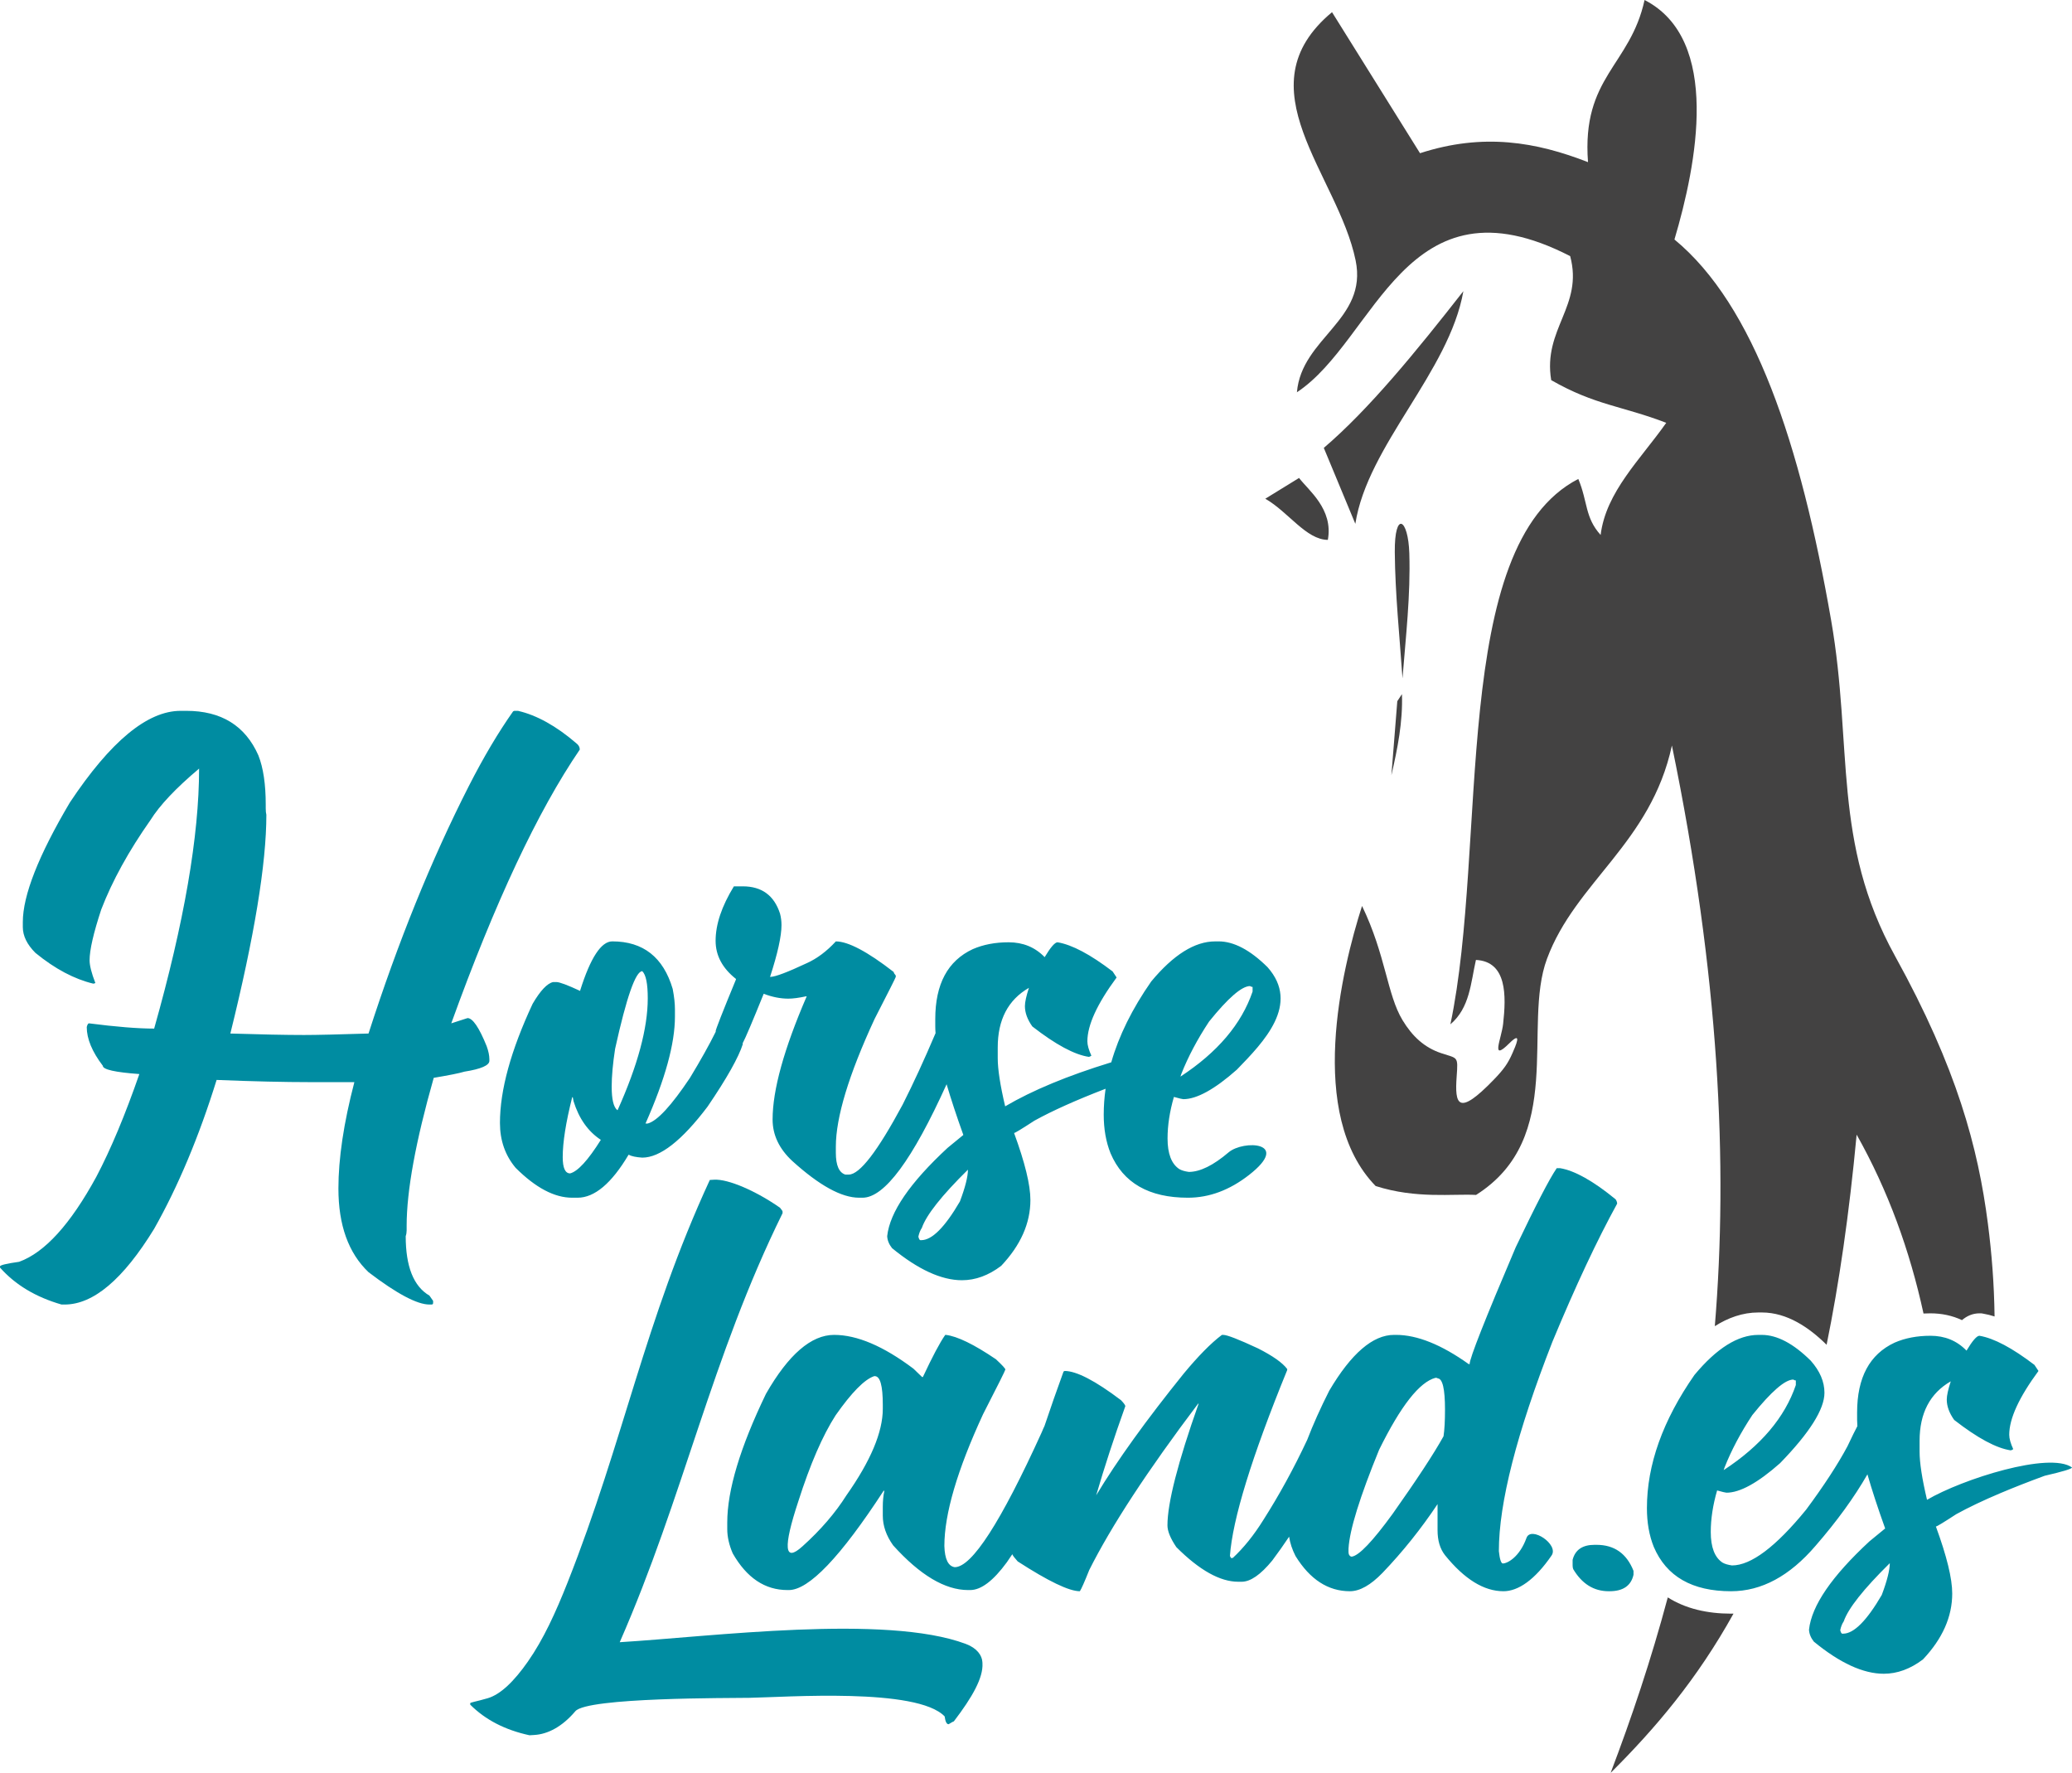 <svg xmlns="http://www.w3.org/2000/svg" xml:space="preserve" width="184.779mm" height="158.086mm" version="1.1" style="shape-rendering:geometricPrecision; text-rendering:geometricPrecision; image-rendering:optimizeQuality; fill-rule:evenodd; clip-rule:evenodd"
viewBox="0 0 2468.61 2111.99"
 xmlns:xlink="http://www.w3.org/1999/xlink"
 xmlns:xodm="http://www.corel.com/coreldraw/odm/2003">
 <defs>
  <style type="text/css">
   <![CDATA[
    .fil0 {fill:#434242}
    .fil1 {fill:#008CA1}
   ]]>
  </style>
 </defs>
 <g id="Capa_x0020_1">
  <g id="_2736425632736">
   <path class="fil0" d="M2212.01 1351.64c37.62,66.85 63.32,137.98 79.69,213.12 2.75,-0.14 5.5,-0.21 8.26,-0.21 13.47,0 26.1,2.68 37.56,8.08 5.74,-4.84 12.53,-8.08 20.8,-8.08l2.23 0 2.2 0.37c4.53,0.76 9.08,1.91 13.61,3.36 -0.51,-38.98 -3.41,-75.49 -7.94,-110.51 -11.66,-90.21 -36.6,-184.87 -110.61,-318.81 -75.26,-136.19 -49.96,-249.28 -76.16,-399.96 -36.69,-210.99 -91.58,-375.24 -186.69,-453.72 26.51,-89.34 55.97,-238.39 -35.61,-285.28 -17.04,78.44 -75.06,91.43 -67.37,193.15 -61.43,-23.94 -124.53,-35.19 -200.15,-10.64 -38.8,-61.88 -66.04,-106.11 -104.84,-168 -108.13,89.71 7.04,193.09 28.13,295.77 14.57,70.98 -64.35,91.75 -69.96,157.01 94.33,-62.26 129.13,-263.22 325.56,-162.18 16.01,59.72 -32.75,86.49 -22.6,147.72 52.37,30.02 84.32,30.59 137.06,50.86 -31.08,44.05 -71.83,82.31 -78.18,133.58 -18.9,-20.87 -15.19,-39.51 -26.59,-66.71 -154.06,79.45 -107.3,435.42 -152.4,649.7 23.24,-19.72 24.22,-49.39 30.43,-76.71 37.25,1.87 36.06,42.95 32.41,76.09 -1.97,17.87 -15.62,46.03 7.42,23.15 16.17,-16.06 7.23,3.66 3.77,11.61 -5.35,12.28 -10.26,19.3 -22.32,31.79 -42.91,44.43 -46.66,29.56 -44.22,-3.95 1.78,-24.52 1.33,-21.03 -18.51,-27.66 -20.08,-6.71 -34.3,-20.01 -45.92,-39.17 -18.59,-30.65 -19.92,-77.35 -48.31,-136.17 -24.08,75.12 -66.33,248.93 16.19,333.63 48.26,15.51 92.38,9.06 119.65,10.62 107.53,-68.1 54.74,-201.02 84.47,-281.2 34.08,-91.92 123.65,-137.58 148.87,-254.19 56.34,273.31 67.1,499.12 51.12,691.73 15.59,-9.87 32.96,-16.32 51.93,-16.32l4.08 0c30.21,0 56.45,18.01 77.14,38.47l0.03 0.03c14.8,-72.64 26.88,-155.31 35.79,-250.35zm-224.99 551.31c-19.95,74.71 -43.32,143.88 -68.09,209.04 53.51,-53.22 103.17,-111.84 146.38,-189.7 -0.94,0.02 -1.89,0.03 -2.83,0.03 -28.33,0 -54.3,-5.94 -75.45,-19.37zm-243.53 -1556.11c-56.37,71.99 -112.43,140.77 -166.29,186.72 12.52,30.15 25.05,60.3 37.57,90.45 14.46,-93.41 111.83,-180.97 128.72,-277.17zm-195.78 222.54l-40.22 24.74c27.48,15.72 48.65,48.86 74.52,49.02 6.74,-36.71 -23.08,-58.95 -34.29,-73.77zm123.24 238.73c-3.41,-49.85 -8.76,-100.34 -9.18,-150.3 -0.42,-49.77 16.02,-40.6 17.32,1.48 1.54,49.71 -4.22,99.24 -8.14,148.82zm-0.65 18.78c-1.85,2.81 -3.7,5.61 -5.54,8.41 -2.34,29.39 -4.68,58.79 -7.03,88.18 7.37,-31.8 13.73,-63.72 12.57,-96.59z"/>
   <g>
    <path class="fil1" d="M1447.75 1121.44l4.08 0c18.17,0 37.62,10.25 58.35,30.75 39.18,44.23 -4.24,88.77 -36.57,122.06 -26.55,23.52 -47.87,35.17 -63.82,35.17 -1.05,0 -4.89,-0.93 -11.18,-2.68 -5.01,17.24 -7.57,33.78 -7.57,49.5 0,18.17 4.66,30.28 13.98,36.46 2.8,1.63 6.52,2.68 11.3,3.38 13.45,0 29.24,-7.8 47.47,-23.32 17.48,-14.87 75.39,-12.83 24.28,26.99 -23.04,17.95 -47.21,27.07 -72.8,27.07 -46.36,0 -77.1,-17.59 -92.13,-52.88 -5.48,-13.63 -8.15,-29 -8.15,-46.12 0,-10.22 0.74,-20.49 2.22,-30.81 -35.06,13.5 -63.35,26.18 -84.8,38.03 -15.02,9.78 -23.06,14.68 -24.23,14.68 12.93,35.29 19.45,61.84 19.45,79.78 0,27.84 -11.65,53.93 -34.83,78.5 -15.02,11.41 -30.63,17.12 -46.7,17.12 -24.58,0 -52.3,-12.81 -83.28,-38.2 -3.61,-4.54 -5.59,-9.32 -5.82,-14.33 3.14,-28.77 27.25,-63.71 71.98,-105.17l18.75 -15.37c-8.12,-22.67 -14.77,-42.8 -19.94,-60.41 -40.74,90.09 -74.07,135.18 -100.15,135.18l-4.08 0c-20.96,0 -47.4,-14.56 -79.55,-43.68 -15.72,-14.56 -23.53,-31.1 -23.53,-49.5 0,-35.06 13.51,-83.98 40.65,-146.75l-0.7 0c-8.62,1.86 -15.72,2.8 -21.2,2.8 -9.55,0 -19.33,-1.98 -29.35,-5.82 -13.43,33.24 -21.85,53.03 -25.25,59.33l0.44 0.41c-5.01,15.84 -18.99,40.76 -42.04,74.66 -30.63,40.53 -56.61,60.8 -77.8,60.8 -7.45,-0.47 -12.93,-1.63 -16.31,-3.49 -20.27,34.12 -40.53,51.25 -60.8,51.25l-6.41 0c-21.2,0 -43.56,-11.88 -67.32,-35.53 -12.46,-14.79 -18.75,-32.61 -18.75,-53.57 0,-39.13 13.05,-86.42 38.9,-141.86 9.32,-15.96 17.59,-24.58 24.57,-25.97l3.73 0c3.73,0 13.16,3.49 28.42,10.6l0 -0.7c12.23,-38.9 25.04,-58.35 38.2,-58.35 36.81,0 60.8,18.87 71.98,56.6 1.86,9.55 2.68,17.7 2.68,24.23l0 8.85c0,32.15 -11.65,74.54 -35.06,127.3l2.68 0c11.41,-3.14 28.07,-21.2 50.2,-54.27 12.79,-21.11 23.13,-39.55 30.9,-55.32l-0.27 -0.23c0,-1.86 8.04,-22.48 24.23,-61.73l0 -0.7c-16.19,-12.81 -24.23,-27.95 -24.23,-45.42 0,-19.57 7.22,-41.11 21.78,-64.87l10.6 0c22.59,0 37.38,10.83 44.37,32.5 1.16,4.31 1.75,8.85 1.75,13.63 0,13.16 -4.54,33.78 -13.63,61.73l0.58 0c6.17,-0.23 20.5,-5.71 43.09,-16.3 12.23,-5.47 23.88,-14.21 34.71,-25.97 14.56,0 37.62,12.11 68.95,36.46 0,0.93 0.82,2.33 2.45,4.19l0 1.63c0,0.7 -8.5,17.47 -25.28,50.2 -30.75,66.39 -46.12,117.17 -46.12,152.11l0 7.22c0,15.02 3.84,23.64 11.3,25.97l4.08 0c13.05,0 34.36,-27.84 64.17,-83.27 12.74,-25.14 25.79,-53.54 39.26,-85.21 -0.23,-2.85 -0.35,-5.51 -0.35,-7.97l0 -8.85c0,-41.7 14.91,-69.42 44.72,-83.28 12.58,-5.47 26.79,-8.15 42.63,-8.15 17.12,0 31.45,5.82 42.98,17.7 7.1,-11.88 12.23,-17.7 15.37,-17.7 17.36,2.91 39.13,14.56 65.58,34.71l4.77 7.22c-23.18,31.45 -34.83,56.72 -34.83,76.05 0,4.54 1.63,10.25 4.78,17.12 -1.4,0.93 -2.45,1.4 -3.03,1.4 -17.12,-2.56 -39.48,-14.56 -67.32,-36.22 -5.82,-8.15 -8.85,-16.31 -8.85,-24.23 0,-4.77 1.63,-12.11 4.77,-21.78 -24.81,14.33 -37.15,37.97 -37.15,70.93l0 12.93c0,13.04 2.91,32.15 8.85,57.3 32.5,-19.1 74.42,-36.46 125.56,-52.18l0.85 -0.26c9.05,-31.64 24.91,-63.74 47.6,-96.3 26.44,-31.8 51.83,-47.75 76.17,-47.75zm-718.97 173.31c0,14.79 2.21,23.99 6.52,27.6l0.58 0c23.99,-53.34 35.87,-97.72 35.87,-133.01 0,-17.36 -2.1,-28.07 -6.52,-32.38 -7.92,0 -18.75,30.75 -32.38,92.48 -2.68,17.47 -4.08,32.61 -4.08,45.31zm-47.05 12.35c-7.57,29.93 -11.3,53.81 -11.3,71.28 0,12.93 2.91,19.45 8.85,19.45 9.08,-2.33 21.31,-15.61 36.57,-39.95 -15.26,-10.02 -26.09,-25.39 -32.5,-46l-0.93 -4.77 -0.7 0zm412.42 166.09c0.7,2.79 1.52,4.19 2.45,4.19l1.05 0c12.7,0 28.07,-15.37 46.01,-46.12 6.41,-17.01 9.55,-29.7 9.55,-37.85 -31.33,30.87 -49.62,54.04 -54.86,69.3 -1.86,2.68 -3.26,6.17 -4.19,10.48zm312.25 -190.66c44.14,-28.88 72.79,-62.66 85.95,-101.33l0 -5.47c-1.05,0 -2.09,-0.35 -3.03,-1.05 -9.78,0 -26.09,14.09 -48.8,42.28 -13.86,20.96 -24.93,41.81 -33.08,62.43l-1.05 3.14zm-1191.25 -435.72l6.88 0c41.53,0 70.17,17.64 85.81,53.04 5.88,14.89 8.76,34.53 8.76,58.67l0 4.38c0,3.25 0.25,5.75 0.75,7.75 0,58.17 -14.26,144.98 -42.9,260.56 36.4,1.12 65.67,1.75 87.69,1.75 15.39,0 41.03,-0.63 76.93,-1.75 34.9,-108.45 74.68,-206.77 119.46,-294.71 17.51,-34.4 35.15,-64.04 52.79,-89.06l1.38 -0.63 4.5 0c22.14,5.13 45.28,17.89 69.17,38.4 3,2.25 4.38,4.75 4.38,7.75 -50.04,73.3 -101.07,182 -153.11,326.11l19.39 -6.25c6.13,0 13.76,11.13 22.77,33.4 2.13,5.88 3.25,11.13 3.25,15.76l0 1.75c0,5.38 -9.88,9.76 -29.65,12.88 -6.63,2 -18.89,4.38 -36.65,7.38 -21.52,75.68 -32.27,134.47 -32.27,176.25l0 5.5c0,2.38 -0.38,4.76 -1.12,6.88 0,36.15 9.38,59.79 28.27,70.8l4.38 6.26 0 2.5c0,1.25 -0.63,1.88 -1.88,1.88l-2.5 0c-14.64,0 -38.9,-12.88 -72.55,-38.53 -24.02,-22.89 -35.9,-56.16 -35.9,-99.7 0,-35.65 6.26,-77.93 19.01,-126.71l-52.41 0c-31.02,0 -68.3,-0.87 -111.71,-2.63 -21.01,67.68 -45.91,126.84 -74.43,177.38 -36.9,60.17 -72.42,90.19 -106.7,90.19l-3.63 0c-30.77,-8.88 -55.16,-23.52 -73.3,-44.03l0 -1.38c0,-1.5 7.63,-3.38 22.77,-5.5 30.52,-11.01 61.17,-44.78 91.94,-101.2 17.39,-33.02 34.4,-73.8 51.29,-122.46 -29.02,-2.13 -43.53,-5.38 -43.53,-9.88 -12.76,-16.76 -19.14,-32.15 -19.14,-46.16 0.75,-2.88 1.63,-4.38 2.63,-4.38 32.15,4.13 58.17,6.26 77.68,6.26 35.65,-126.09 53.54,-229.29 53.54,-309.72 -27.64,23.27 -46.91,43.66 -57.92,61.29 -25.89,36.78 -45.53,72.42 -58.67,106.58 -9.26,28.14 -13.88,48.28 -13.88,60.54 0,6 2.25,15.13 6.88,27.02 -1,0.5 -1.75,0.75 -2.5,0.75 -22.52,-5.38 -45.53,-17.51 -68.92,-36.65 -10.01,-10.01 -15.01,-20.26 -15.01,-30.77l0 -5.88c0,-31.77 18.64,-79.31 56.04,-142.48 48.41,-72.8 92.31,-109.2 131.97,-109.2z"/>
    <path class="fil1" d="M2299.96 1591.27c17.12,0 31.45,5.82 42.98,17.7 7.1,-11.88 12.23,-17.7 15.37,-17.7 17.35,2.91 39.13,14.56 65.57,34.71l4.78 7.22c-23.18,31.45 -34.83,56.72 -34.83,76.05 0,4.54 1.63,10.25 4.77,17.12 -1.4,0.93 -2.45,1.4 -3.03,1.4 -17.12,-2.56 -39.48,-14.56 -67.32,-36.22 -5.82,-8.15 -8.85,-16.31 -8.85,-24.23 0,-4.77 1.63,-12.11 4.77,-21.78 -24.81,14.33 -37.15,37.97 -37.15,70.93l0 12.93c0,13.04 2.91,32.15 8.85,57.3 42.18,-24.79 146.01,-57.66 172.72,-38.55 0,1.63 -10.83,4.89 -32.5,9.9 -19.34,7.1 -36.9,13.99 -52.67,20.66 -20.68,8.75 -38.27,17.12 -52.74,25.12 -15.02,9.78 -23.06,14.68 -24.23,14.68 12.93,35.29 19.45,61.84 19.45,79.78 0,27.84 -11.65,53.93 -34.83,78.5 -15.02,11.41 -30.63,17.12 -46.7,17.12 -24.58,0 -52.3,-12.81 -83.28,-38.2 -3.61,-4.54 -5.59,-9.32 -5.82,-14.33 3.14,-28.77 27.25,-63.71 71.98,-105.17l18.75 -15.37c-8.76,-24.44 -15.8,-45.93 -21.12,-64.48 -15.87,27.64 -36.46,55.96 -61.69,84.98 -30.98,36.22 -64.53,54.28 -100.75,54.28 -46.36,0 -77.1,-17.59 -92.13,-52.88 -5.48,-13.63 -8.15,-29 -8.15,-46.12 0,-51.6 18.87,-104.47 56.6,-158.63 26.44,-31.8 51.83,-47.75 76.17,-47.75l4.08 0c18.17,0 37.62,10.25 58.35,30.75 10.83,12.23 16.31,24.92 16.31,38.2 0,19.57 -17.59,47.52 -52.88,83.86 -26.55,23.52 -47.87,35.17 -63.82,35.17 -1.05,0 -4.89,-0.93 -11.18,-2.68 -5.01,17.24 -7.57,33.77 -7.57,49.5 0,18.17 4.66,30.28 13.98,36.46 2.8,1.63 6.52,2.68 11.3,3.38 22.71,0 52.18,-22.13 88.4,-66.51 21.08,-28.42 37.5,-53.58 49.15,-75.35 5.44,-11.53 9.39,-19.53 11.83,-24.05 -0.2,-2.64 -0.3,-5.11 -0.3,-7.4l0 -8.85c0,-41.7 14.91,-69.42 44.72,-83.28 12.58,-5.47 26.79,-8.15 42.63,-8.15zm-246.33 160.03c44.14,-28.88 72.79,-62.66 85.95,-101.33l0 -5.47c-1.05,0 -2.09,-0.35 -3.03,-1.05 -9.78,0 -26.09,14.09 -48.8,42.28 -13.86,20.96 -24.93,41.81 -33.08,62.43l-1.05 3.14zm138.83 190.66c0.7,2.79 1.52,4.19 2.45,4.19l1.05 0c12.7,0 28.07,-15.37 46.01,-46.12 6.4,-17.01 9.55,-29.7 9.55,-37.85 -31.33,30.87 -49.62,54.04 -54.86,69.3 -1.86,2.68 -3.26,6.17 -4.19,10.48zm-292.62 -101.64l2.24 0c21.25,0 35.95,10.39 44.1,31l0 4.63c-2.88,13.1 -12.46,19.65 -28.6,19.65l-0.96 0c-17.74,0 -31.8,-8.79 -42.19,-26.21 -0.64,-1.6 -0.8,-3.2 -0.8,-4.63l0 -6.55c3.04,-11.98 11.82,-17.9 26.21,-17.9zm-906.08 -250.1c27.37,0 58.82,13.39 94.58,40.3l10.25 9.9 0.93 0c11.41,-24.34 20.26,-41.11 26.67,-50.2l0.7 0c13.63,1.63 33.54,11.3 59.63,29 7.57,6.99 11.3,11.18 11.3,12.23 0,0.93 -8.85,18.75 -26.56,53.23 -30.75,66.5 -46.12,118.8 -46.12,157 0.47,15.72 4.55,24.11 12.35,25.27 20.38,0 54.97,-53.58 103.66,-160.73 1.24,-3.06 2.33,-5.56 3.28,-7.46 7.39,-22.02 14.95,-43.62 22.7,-64.86l1.28 -0.7c14.09,0 36.57,11.65 67.2,34.83 3.49,3.61 5.12,6.06 5.12,7.1 -13.63,38.09 -25.16,73.38 -34.71,106.22 24.92,-41.46 59.75,-89.8 104.36,-145.12 17.12,-20.62 32.15,-35.99 45.42,-46.01l1.63 0c4.54,0 18.4,5.36 41.35,16.07 17.47,8.85 29.12,17 34.82,24.57l0 1.28c-42.39,103.77 -65.1,177.62 -68.25,221.53 0.7,0.82 1.05,1.63 1.05,2.33l2.33 0c12.93,-12 25.16,-27.14 36.46,-45.31 18.92,-29.7 36.32,-61.44 52.22,-95.38 7.07,-18.44 15.84,-37.96 26.28,-58.6 26.2,-44.37 51.94,-66.5 77.22,-66.5l2.33 0c25.27,0 54.16,11.65 86.65,34.83l1.05 0c0,-6.87 18.29,-53.23 54.97,-139.3 23.64,-49.5 39.83,-80.95 48.8,-94.11l4.08 0c17.47,2.91 39.6,15.38 66.16,37.15 1.17,1.86 1.75,3.49 1.75,5.12 -23.88,43.44 -49.62,98.3 -77.1,164.46 -42.63,109.02 -63.82,192.18 -63.82,249.48 1.05,9.78 2.68,14.68 4.77,14.68 5.4,0 19.93,-7.61 28.17,-30.48 5.23,-14.5 38.92,7.81 29.87,20.98 -19.84,28.89 -39.67,42.58 -57.35,42.58 -23.29,0 -46.47,-14.33 -69.65,-42.98 -5.94,-7.57 -8.85,-17.47 -8.85,-29.7l0 -31.1c-19.57,29.35 -41.46,56.72 -65.57,81.88 -14.09,14.56 -27.02,21.9 -38.9,21.9 -25.86,0 -47.52,-13.98 -64.76,-41.93 -3.95,-7.74 -6.51,-15.42 -7.63,-23.04 -6.45,9.63 -13.14,19.1 -20.09,28.4 -13.86,16.89 -25.97,25.27 -36.45,25.27l-4.08 0c-21.66,0 -46.24,-13.74 -73.73,-41.23 -7.1,-10.48 -10.6,-19.1 -10.6,-25.97 0,-26.55 12.35,-74.89 37.15,-145l-0.58 0c-60.33,79.9 -103.54,145.94 -129.75,198.23 -5.71,14.33 -9.43,22.71 -11.18,25.27 -12.81,0 -37.5,-11.88 -74.07,-35.53 -3.74,-4.14 -5.9,-6.97 -6.41,-8.56 -2.16,3.26 -4.34,6.46 -6.52,9.61 -16.19,22.13 -30.75,33.08 -43.67,33.08l-2.45 0c-27.49,0 -57.3,-17.7 -89.33,-53.23 -8.27,-11.53 -12.34,-23.41 -12.34,-35.41l0 -10.6c0,-6.64 0.58,-12.81 1.74,-18.4l0 -0.7 -0.7 0c-51.36,78.85 -89.1,118.33 -112.98,118.33l-1.63 0c-26.91,0 -48.57,-14.56 -65.22,-43.68 -4.31,-10.02 -6.52,-19.68 -6.52,-29l0 -7.8c0,-38.43 15.38,-89.57 46.12,-153.27 26.79,-46.82 53.93,-70.23 81.18,-70.23zm612.87 254.49l0 4.19c0,2.68 0.93,4.55 3.03,5.47l1.05 0c8.62,-1.4 24.81,-18.4 48.45,-50.9 28.65,-40.53 48.92,-71.28 60.68,-92.48 1.16,-7.69 1.75,-18.29 1.75,-31.68 0,-24.81 -2.91,-37.27 -8.85,-37.27 0,-0.46 -0.81,-0.7 -2.45,-0.7 -19.1,5.01 -41.46,33.54 -67.2,85.72 -22.94,56.14 -35.17,95.39 -36.45,117.63zm-650.6 -2.56c21.78,-19.57 39.25,-39.95 52.41,-60.8 28.88,-41 43.33,-75.36 43.33,-103.08l0 -4.77c0,-22.83 -3.14,-34.12 -9.55,-34.12l-0.7 0c-11.53,3.84 -26.9,19.45 -46,46.7 -15.49,24.11 -30.28,58.24 -44.38,102.37 -18.4,55.56 -16.77,73.38 4.89,53.69z"/>
    <path class="fil1" d="M738.35 1956.33l0.93 -0.06c108.06,-6.58 315.91,-33.64 411.39,2.09 13.56,5.07 19.28,13.88 19.74,21.44l0.1 1.63c1.04,17.15 -11.91,40.16 -34.06,69.17 -0.47,0.03 -2.5,1.09 -6.21,3.41 -2.33,0.14 -3.91,-2.91 -4.77,-9.28 -32.95,-34.47 -188.42,-22.95 -232.83,-22.15 -23.54,0.42 -193.1,-0.62 -207.17,15.97 -15.82,18.66 -32.99,27.33 -48.8,28.29l-5.81 0.35c-29.09,-6.28 -52.58,-18.39 -70.59,-36.43l-0.1 -1.63c-0.07,-1.16 7.22,-2.03 20.87,-6.05 15.33,-4.52 31.31,-19.99 47.87,-43.64 18.44,-26.33 33.08,-58.36 47.25,-94.12 67.22,-169.69 91.67,-311.03 169.52,-479.65l5.12 -0.31c16.84,-1.02 50.15,13.55 78.54,33.41l2.92 3.91 0.15 2.44c-84.97,172.45 -117.64,336.95 -194.06,511.21z"/>
   </g>
  </g>
 </g>
</svg>
